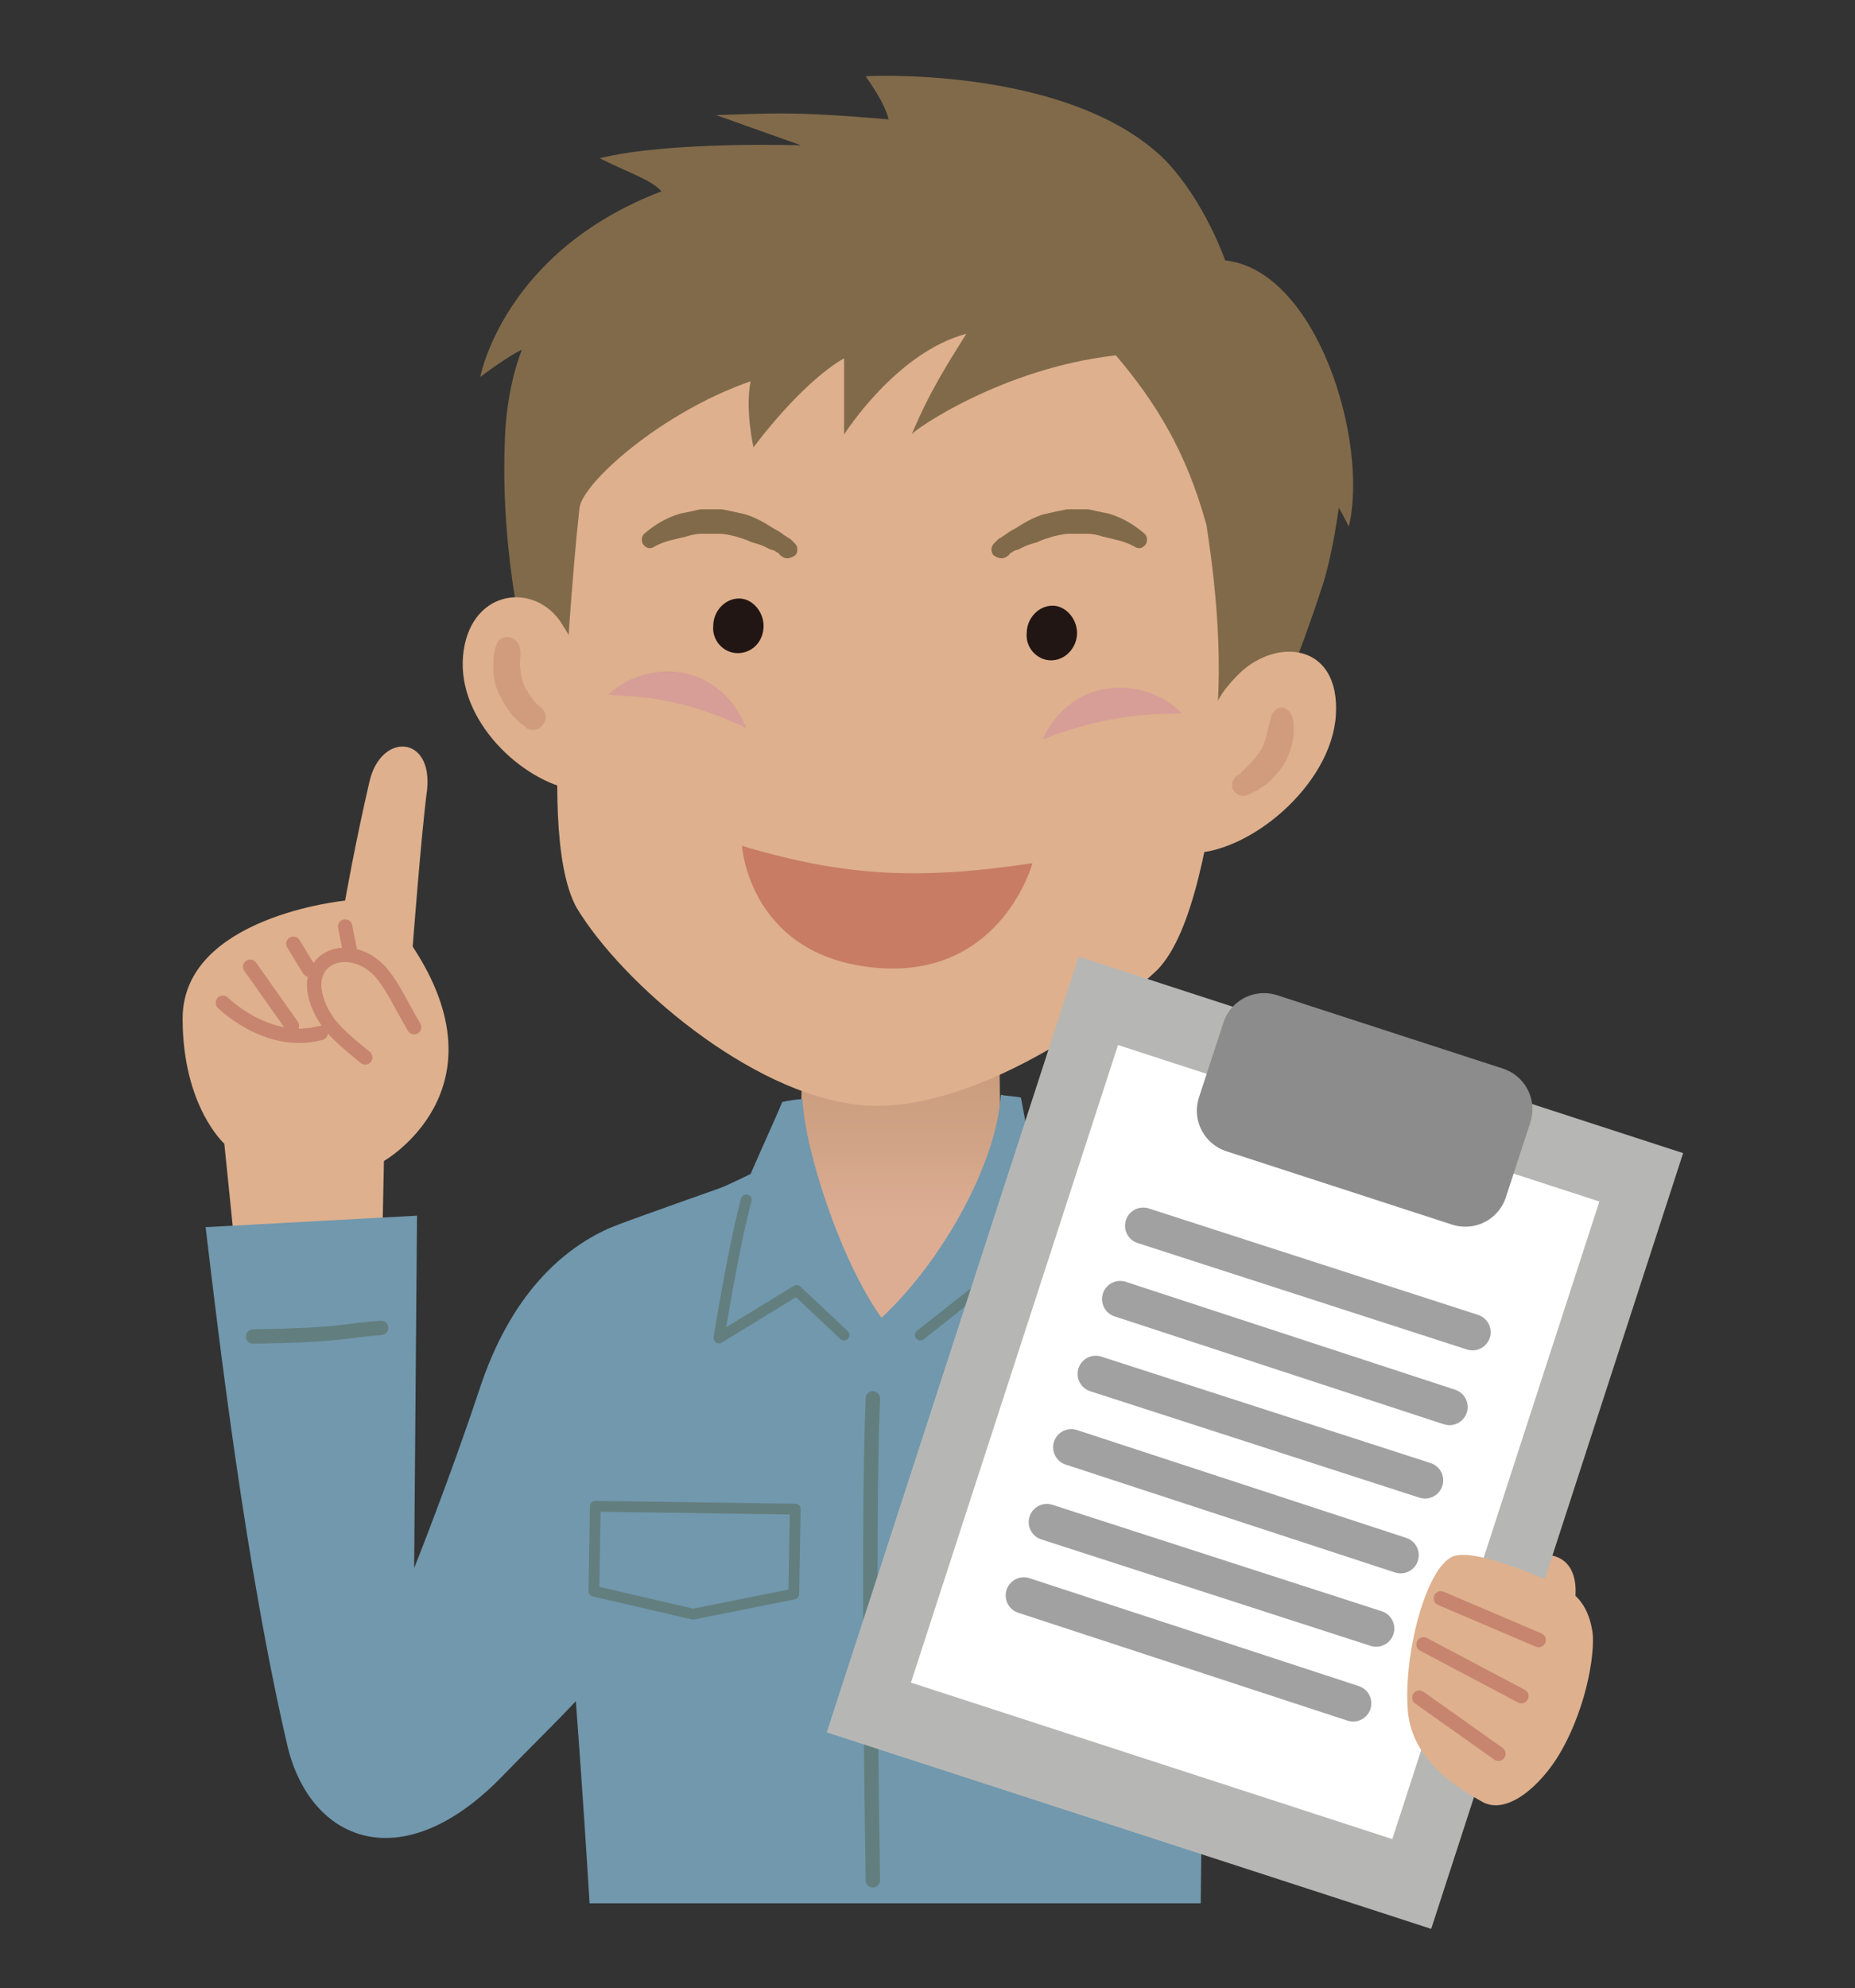<?xml version="1.0" encoding="utf-8"?>
<!-- Generator: Adobe Illustrator 27.6.1, SVG Export Plug-In . SVG Version: 6.00 Build 0)  -->
<svg version="1.1" id="レイヤー_1" xmlns="http://www.w3.org/2000/svg" xmlns:xlink="http://www.w3.org/1999/xlink" x="0px"
	 y="0px" viewBox="0 0 129 138.2" style="enable-background:new 0 0 129 138.2;" xml:space="preserve">
<rect x="0" y="0" width="129" height="138.2" fill="#333333" stroke="none"/>
<style type="text/css">
	.st0{fill:#DEB08D;}
	.st1{fill:none;stroke:#C78570;stroke-width:5.537;stroke-linecap:round;stroke-linejoin:round;}
	.st2{fill:none;stroke:#C78570;stroke-linecap:round;stroke-linejoin:round;}
	.st3{fill:#7198AD;}
	.st4{fill:none;stroke:#637E7E;stroke-linecap:round;stroke-linejoin:round;stroke-miterlimit:10;}
	.st5{fill:url(#SVGID_1_);}
	.st6{fill:none;stroke:#637E7E;stroke-width:0.75;stroke-linecap:round;stroke-linejoin:round;stroke-miterlimit:10;}
	.st7{fill:#816A4A;}
	.st8{fill:#D19C7E;}
	.st9{fill:#211613;}
	.st10{fill:none;stroke:#C78570;stroke-width:7.027;stroke-linecap:round;stroke-linejoin:round;}
	.st11{fill:#D79D97;}
	.st12{fill:#C87C64;}
	.st13{fill:#B6B7B5;}
	.st14{fill:#FFFFFF;}
	.st15{fill:none;stroke:#8C8C8C;stroke-width:5.936;stroke-linecap:round;stroke-linejoin:round;}
	.st16{fill:none;stroke:#A2A1A2;stroke-width:2.527;stroke-linecap:round;stroke-linejoin:round;}
	.st17{fill:#E1B396;stroke:#C78570;stroke-linecap:round;stroke-linejoin:round;}
</style>
<g>
	<g>
		<g>
			<path class="st0" d="M26.5,90.3l0.2-9.6c0,0,8.6-4.9,2-14.9c0,0,0.6-7.9,1-10.9c0.4-3.8-3.2-4-4-0.6c-1,4.3-1.7,8.3-1.7,8.3
				s-11.3,1.1-11.3,8.2c0,6.1,2.9,8.7,2.9,8.7l1.1,10.8L26.5,90.3z"/>
			<g>
				<g>
					<g>
						<path class="st1" d="M25.7,64.9"/>
						<path class="st2" d="M28.8,71.4c-1-1.7-1.4-2.7-2.3-3.8c-2.2-2.5-6.1-1-4.1,2.8c0.6,1.1,1.4,1.8,3,3.1"/>
					</g>
				</g>
			</g>
			<path class="st2" d="M15.5,69.7c0,0,3.1,3.1,6.8,2.1"/>
			<line class="st2" x1="24" y1="64.4" x2="24.3" y2="65.9"/>
			<line class="st2" x1="20.4" y1="65.6" x2="21.5" y2="67.4"/>
			<line class="st2" x1="17.4" y1="67.2" x2="20.3" y2="71.3"/>
			<g>
				<path class="st3" d="M52.8,81.6c-2.7,1-9.1,3.2-10.5,3.8c-3.1,1.4-6.8,4.5-9,11.3c-2.1,6.3-4.5,12.3-4.5,12.3L29,84.5l-14.7,0.8
					c0.9,7.6,2.8,23.7,5.7,36.1c1.6,6.6,7.9,9.2,14.8,2.2c3.1-3.2,6-5.9,7.4-7.9C51.6,102,52.8,81.6,52.8,81.6z"/>
			</g>
			<path class="st4" d="M17.6,92.9c6.3-0.1,6.2-0.4,8.9-0.6"/>
		</g>
		<g>
			<linearGradient id="SVGID_1_" gradientUnits="userSpaceOnUse" x1="62.515" y1="74.559" x2="62.515" y2="84.72">
				<stop  offset="0" style="stop-color:#CA9D7E"/>
				<stop  offset="0.529" style="stop-color:#D2A487"/>
				<stop  offset="1" style="stop-color:#DCAD93"/>
			</linearGradient>
			<path class="st5" d="M55.8,73.4l-0.2,8.4c0,0,0.7,0.2-3,2.7c-5,3.4,11.3,10.7,11.3,10.7L73.4,85l-3.8-3.3l-0.1-8.6L55.8,73.4z"/>
			<path class="st3" d="M92.1,101.4c-0.5-3.9-2.7-11-8-14.2c-3.8-2.3-12-5.2-12-5.2S71.3,78,71,76.3c-0.3-0.1-0.9-0.1-1.4-0.2
				c-0.3,4.8-4.1,11.6-8.3,15.5c-2.8-3.9-5.3-11.5-5.5-15.2c-0.3,0-1,0.1-1.4,0.2c-0.5,1.2-1.2,2.7-2.2,5c-1.8,0.9-6.1,2.8-7.6,3.4
				c-5.9,3.3-5.9,17.3-5.9,17.3c1.4,14.6,2.3,30,2.3,30l42.5,0c0-0.2,0.1-7.4,0.1-11.9C83.4,120.5,93.7,114,92.1,101.4z"/>
			<path class="st6" d="M51.9,83.4C51,86.7,50,93,50,93l5.4-3.3l3.3,3.1"/>
			<path class="st4" d="M60.7,97.2c-0.4,9.7,0,33.5,0,33.5"/>
			<path class="st6" d="M72.3,83.7c0.5,2.8,1.1,9.6,1.1,9.6l-5.6-3.5L64,92.8"/>
		</g>
		<g>
			<polygon class="st6" points="55.2,110.8 48.2,112.2 41.3,110.6 41.4,104.7 55.3,104.9 			"/>
		</g>
	</g>
	<g>
		<g>
			<g>
				<path class="st0" d="M87.1,46.2c-0.3,1.8-1.8,3.4-2.1,5.5c-0.9,6.4-2,13.1-4.5,15.7c-4.1,3.9-13.6,10.2-20.8,9.4
					c-7.5-0.8-16.4-8.4-19.6-13.7c-1.6-2.9-1.5-9.2-1.1-15.2c0.2-2.6-1.3-5.3-1.1-7.4c0.6-5.4,0.6-10.4,3.1-14.5
					c5-8.1,17-12.6,25.5-11.6c9.6,1.1,19.2,8.1,21.2,18.8C88.5,36.7,87.7,42.3,87.1,46.2z"/>
				<path class="st7" d="M77.6,24.7c2.8,3.3,4.9,6.7,6.3,11.8c0.8,5.2,1.3,11,0.3,16.9l3.7-1.9c0,0,2.4-5.6,4.1-10.9
					c0.7-2.2,1.1-5.3,1.1-5.3s0.2,0.3,0.7,1.3c1.4-5.9-2.2-17.8-8.6-18.5c0,0-1.4-4.1-4.2-7C74.8,5,62.1,5.2,60.2,5.3
					c0.9,1.3,1.4,2.2,1.6,3c-6.9-0.6-8.3-0.4-12-0.3l5.9,2.1c0,0-9.2-0.3-14,0.9c2,1,3.6,1.5,4.3,2.3c-11,4.2-12.6,12.9-12.6,12.9
					c2-1.5,2.9-1.9,2.9-1.9s-1.1,2.5-1.2,6.5c-0.3,8.2,1.6,15.1,1.6,15.1s1.6-0.2,2.5,3.3c0.1-1.6,0.6-9.5,1.1-13.9
					c0.2-1.7,5.6-6.6,11.9-8.8c-0.4,2,0.2,4.6,0.2,4.6s3.2-4.4,6.3-6.2c0,2.8,0,5.3,0,5.3s3.6-5.7,8.5-7c-1.3,2.1-2.5,3.9-3.8,7
					C63.4,30,69.6,25.6,77.6,24.7z"/>
			</g>
			<g>
				<g>
					<g>
						<path class="st0" d="M86.2,46.8c2.6-2.5,7-2.1,6.7,2.9c-0.3,4.9-6.1,9.7-10.2,9.6c0.4-2.1,0.5-3,1-7
							C84.2,49.3,84.6,48.4,86.2,46.8z"/>
					</g>
					<path class="st8" d="M89.9,49.9c0.1,0.5,0.1,1.1,0,1.6c-0.1,0.5-0.3,1.1-0.6,1.6c-0.3,0.5-0.7,0.9-1.1,1.3
						c-0.2,0.2-0.5,0.3-0.7,0.5c-0.1,0.1-0.3,0.1-0.4,0.2c-0.1,0-0.1,0.1-0.2,0.1c-0.1,0-0.1,0-0.2,0.1c-0.4,0.1-0.8-0.1-1-0.5
						c-0.1-0.4,0.1-0.8,0.5-1c0,0,0.1,0,0.1-0.1l0.1-0.1c0.1-0.1,0.2-0.1,0.2-0.2c0.2-0.1,0.3-0.3,0.4-0.4c0.3-0.3,0.5-0.6,0.7-0.9
						c0.2-0.3,0.3-0.7,0.4-1.1c0.1-0.4,0.2-0.8,0.3-1.2c0.1-0.4,0.5-0.7,0.9-0.6C89.6,49.3,89.8,49.6,89.9,49.9z"/>
					<g>
						<path class="st0" d="M38.9,43.1c-2-2.7-6.3-2-6.7,2.5c-0.4,4.5,4.1,8.7,7.7,9.3c0.1-1.2,0.5-2.7,0.3-6.5
							C40,44.9,40.2,45.1,38.9,43.1z"/>
					</g>
					<path class="st8" d="M36.2,45.4c0,0.4-0.1,0.8,0,1.1c0,0.4,0.1,0.7,0.2,1c0.1,0.3,0.3,0.6,0.5,0.9c0.1,0.1,0.2,0.3,0.3,0.4
						c0.1,0.1,0.1,0.1,0.2,0.2l0.1,0.1l0,0c0,0,0,0,0,0c0.4,0.2,0.6,0.8,0.3,1.2c-0.2,0.4-0.8,0.6-1.2,0.3l-0.1-0.1l-0.1-0.1
						c-0.1,0-0.1-0.1-0.2-0.1c-0.1-0.1-0.2-0.2-0.3-0.3c-0.2-0.2-0.4-0.4-0.5-0.6c-0.3-0.4-0.6-0.9-0.8-1.4c-0.2-0.5-0.3-1-0.3-1.6
						c0-0.5,0-1,0.2-1.5l0,0c0.1-0.5,0.6-0.7,1-0.6C36,44.5,36.2,44.9,36.2,45.4z"/>
				</g>
			</g>
			<g>
				<g>
					<path class="st7" d="M54.4,38.7c-0.1-0.1-0.2-0.1-0.2-0.2c-0.1-0.1-0.2-0.1-0.3-0.2c-0.2-0.1-0.4-0.1-0.5-0.2
						c-0.4-0.2-0.7-0.3-1.1-0.4c-0.4-0.2-0.8-0.3-1.1-0.4c-0.4-0.1-0.8-0.2-1.2-0.2c-0.4,0-0.8,0-1.2,0c-0.4,0-0.8,0.1-1.1,0.2
						c-0.8,0.2-1.5,0.3-2.2,0.7l0,0c-0.3,0.2-0.6,0.1-0.8-0.2c-0.1-0.2-0.1-0.5,0.1-0.7c0.7-0.6,1.5-1.1,2.5-1.4
						c0.5-0.1,1-0.2,1.4-0.3c0.5,0,1,0,1.5,0c0.5,0.1,1,0.2,1.4,0.3c0.5,0.1,0.9,0.3,1.3,0.5c0.4,0.2,0.8,0.5,1.2,0.7
						c0.2,0.1,0.4,0.3,0.6,0.4c0.1,0.1,0.2,0.1,0.3,0.2c0.1,0.1,0.2,0.2,0.3,0.3c0.2,0.2,0.2,0.6,0,0.8C55,38.8,54.7,38.9,54.4,38.7
						L54.4,38.7z"/>
					<path class="st7" d="M70,38.7c0.1-0.1,0.2-0.1,0.2-0.2c0.1-0.1,0.2-0.1,0.3-0.2c0.2-0.1,0.4-0.1,0.5-0.2
						c0.4-0.2,0.7-0.3,1.1-0.4c0.4-0.2,0.8-0.3,1.1-0.4c0.4-0.1,0.8-0.2,1.2-0.2c0.4,0,0.8,0,1.2,0c0.4,0,0.8,0.1,1.1,0.2
						c0.8,0.2,1.5,0.3,2.2,0.7l0,0c0.3,0.2,0.6,0.1,0.8-0.2c0.1-0.2,0.1-0.5-0.1-0.7c-0.7-0.6-1.5-1.1-2.5-1.4
						c-0.5-0.1-1-0.2-1.4-0.3c-0.5,0-1,0-1.5,0c-0.5,0.1-1,0.2-1.4,0.3c-0.5,0.1-0.9,0.3-1.3,0.5c-0.4,0.2-0.8,0.5-1.2,0.7
						c-0.2,0.1-0.4,0.3-0.6,0.4c-0.1,0.1-0.2,0.1-0.3,0.2c-0.1,0.1-0.2,0.2-0.3,0.3c-0.2,0.2-0.2,0.6,0,0.8
						C69.4,38.8,69.7,38.9,70,38.7L70,38.7z"/>
					<path class="st9" d="M53.1,43.5c0,1.1-0.8,1.9-1.8,1.9c-1,0-1.8-0.9-1.7-1.9c0-1,0.8-1.9,1.8-1.9
						C52.3,41.6,53.1,42.5,53.1,43.5z"/>
					<path class="st9" d="M74.9,44c0,1-0.8,1.9-1.8,1.9c-1,0-1.8-0.9-1.7-1.9c0-1,0.8-1.9,1.8-1.9C74.1,42.1,74.9,43,74.9,44z"/>
					<path class="st10" d="M59.7,50.7"/>
					<path class="st11" d="M82.2,49.6c-2.5-2.6-7.6-2.7-9.7,1.8C76.6,49.8,79.5,49.6,82.2,49.6z"/>
					<path class="st11" d="M42.3,48.3c2.6-2.5,7.7-2.4,9.6,2.3C47.9,48.7,45,48.4,42.3,48.3z"/>
				</g>
			</g>
		</g>
		<g>
			<g>
				<path class="st12" d="M51.6,58.8c7.1,2.1,12.2,2.4,20.2,1.2c0,0-2.1,7.8-10.5,7.3C52.1,66.7,51.6,58.8,51.6,58.8z"/>
			</g>
		</g>
	</g>
	<g>
		<path class="st0" d="M109.5,111.5c0.5-3.4-1.8-3.4-1.8-3.4s-1.7,0-2.5,1C103.9,110.8,109,114.7,109.5,111.5z"/>
		<g>
			<g>
				
					<rect x="58.9" y="78.2" transform="matrix(0.309 -0.951 0.951 0.309 -35.075 152.267)" class="st13" width="56.7" height="44.2"/>
				
					<rect x="64" y="82.7" transform="matrix(0.309 -0.951 0.951 0.309 -35.075 152.266)" class="st14" width="46.6" height="35.2"/>
			</g>
			<polygon class="st15" points="101.9,82.3 86.2,77.2 87.9,72 103.6,77.1 			"/>
		</g>
		<g>
			<line class="st16" x1="79.5" y1="85.2" x2="102.4" y2="92.6"/>
			<line class="st16" x1="77.9" y1="90.3" x2="100.8" y2="97.8"/>
			<line class="st16" x1="76.2" y1="95.5" x2="99.1" y2="102.9"/>
			<line class="st16" x1="74.5" y1="100.6" x2="97.4" y2="108.1"/>
			<line class="st16" x1="72.8" y1="105.8" x2="95.7" y2="113.2"/>
			<line class="st16" x1="71.2" y1="110.9" x2="94.1" y2="118.4"/>
		</g>
		<path class="st0" d="M101,108.2c1.6-0.7,7,1.8,8,2.3c1,0.6,1.5,1.6,1.7,2.7c0.3,1.1-0.2,5.3-2.3,8.8c-1.2,2-3.6,4.3-5.4,3.2
			c-1.2-0.7-4.8-2.6-5.1-6.3C97.6,115.1,99.1,109.1,101,108.2z"/>
		<line class="st17" x1="98.7" y1="118" x2="104.2" y2="121.9"/>
		<line class="st17" x1="99" y1="114.3" x2="105.8" y2="117.9"/>
		<line class="st17" x1="100.2" y1="111.1" x2="107" y2="114"/>
	</g>
</g>
</svg>
